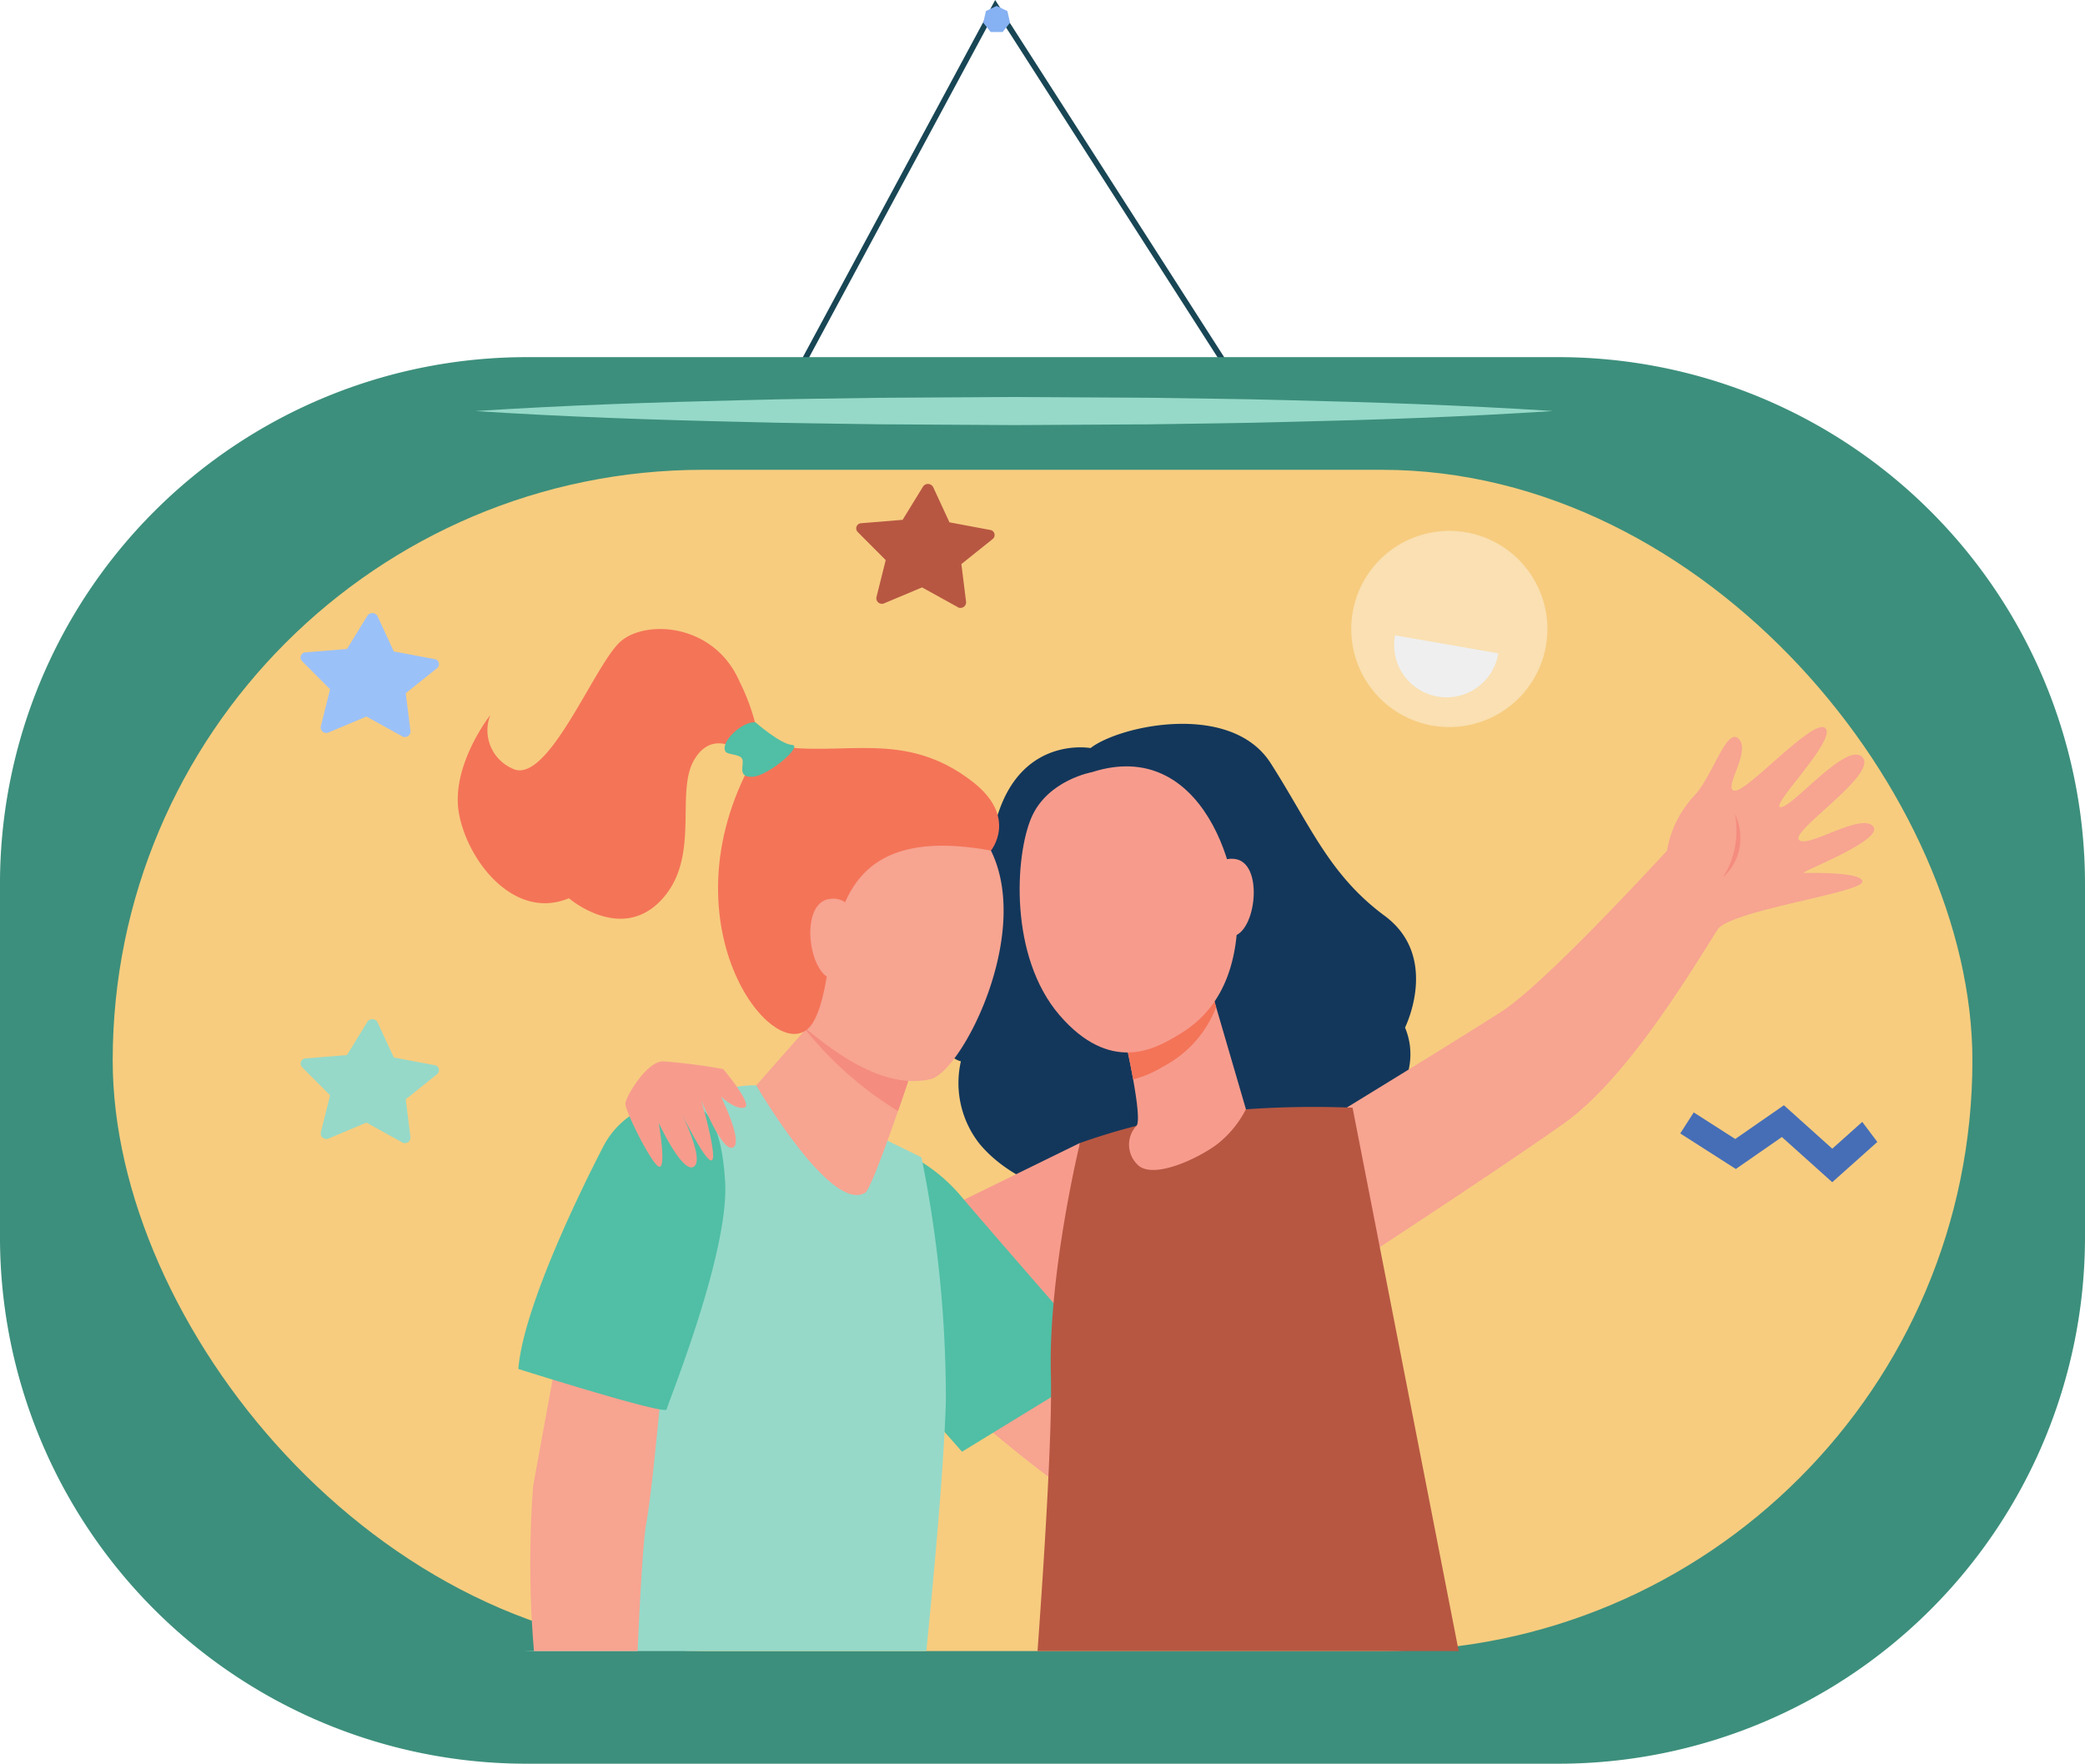 <svg id="Layer_2" data-name="Layer 2" xmlns="http://www.w3.org/2000/svg" width="172.024" height="145.508" viewBox="0 0 172.024 145.508">
  <g id="Group_3578" data-name="Group 3578" transform="translate(0)">
    <g id="Group_3571" data-name="Group 3571" transform="translate(52.696)">
      <path id="Path_4245" data-name="Path 4245" d="M128.88,54.833l-.41-.217L157.882,0l32.549,50.768-.39.254L157.915.915Z" transform="translate(-128.47)" fill="#184655"/>
      <path id="Path_4246" data-name="Path 4246" d="M198.883,1.19,198,1.617l-.217.96.611.767h.984l.611-.767-.217-.96Z" transform="translate(-169.353 -0.702)" fill="#86b1f2"/>
    </g>
    <g id="Group_3576" data-name="Group 3576" transform="translate(0 29.465)">
      <path id="Path_4247" data-name="Path 4247" d="M43.435,0H72.609a43.454,43.454,0,0,1,43.435,43.435V128.59a43.454,43.454,0,0,1-43.435,43.435H43.435A43.454,43.454,0,0,1,0,128.59V43.431A43.456,43.456,0,0,1,43.435,0Z" transform="translate(172.024 0) rotate(90)" fill="#3c8f7c"/>
      <rect id="Rectangle_105" data-name="Rectangle 105" width="153.437" height="97.455" rx="48.728" transform="translate(9.298 9.294)" fill="#f7cc7f"/>
      <path id="Path_4248" data-name="Path 4248" d="M199.785,147.6s-5.406-1.009-7.559,5.18-.509,5.32-1.542,8.408-5.262,3.314-4.421,7.629,2.814,4.622,2.814,4.622a8.1,8.1,0,0,0,1.505,6.767c2.514,3.088,7.682,5.164,11.427,3.937,0,0,6.439,2.33,11.9-.431s3.449-2.367,5.812-2.83,8.068-5.258,6-10.225c0,0,2.908-5.824-1.682-9.22s-6.124-7.457-9.4-12.587-12.5-3.1-14.864-1.251Z" transform="translate(-109.798 -115.347)" fill="#13375b"/>
      <g id="Group_3575" data-name="Group 3575" transform="translate(37.766 22.428)">
        <g id="Group_3572" data-name="Group 3572" transform="translate(63.869 8.09)">
          <path id="Path_4249" data-name="Path 4249" d="M270.09,169.689c3.281-2.149,10.988-10.418,13.6-13.235a8.848,8.848,0,0,1,2.375-4.676c1.481-1.719,2.6-5.635,3.577-4.524s-1.44,4.22-.336,4.241,6.587-6.144,7.469-5.135-4.688,6.484-3.7,6.5,5.508-5.529,6.755-4.11-5.923,6.033-5.254,6.8,5.11-2.26,6.115-1.116-6.267,3.843-5.685,3.851,4.774-.1,4.807.705c.037.915-10.611,2.334-11.915,3.913h0c-2.781,4.43-7.735,12.518-12.747,16.07-6.136,4.343-20.315,13.555-20.315,13.555l-7.042-9.1s18.412-11.2,22.3-13.748Z" transform="translate(-247.79 -146.248)" fill="#f7a491"/>
          <path id="Path_4250" data-name="Path 4250" d="M347.63,163.814a4.383,4.383,0,0,1,.427,1.71,4.254,4.254,0,0,1-1.386,3.441,7.279,7.279,0,0,0,.956-5.156Z" transform="translate(-306.115 -156.607)" fill="#f48c7f"/>
        </g>
        <path id="Path_4251" data-name="Path 4251" d="M148.053,232.5l-9.417-13.9L132,219.982s5.7,18.785,10.032,21,24.515-4.438,24.515-4.438l.406-13.305-18.9,9.253Z" transform="translate(-115.622 -180.835)" fill="#f79c8d"/>
        <g id="Group_3573" data-name="Group 3573">
          <path id="Path_4252" data-name="Path 4252" d="M189.23,256.57s9.975,11.759,13.732,12.809c2.137.6,8.929,4.024,11.874,2.432,2.342-1.263,3.831-1.854,4.225-2.067.915-.492,2.805,5.467,2.4,6.755,0,0,.16.98-1.55,1.907s-14.039-.185-18.211-1.353-17.054-12.875-17.054-12.875l4.594-7.608Z" transform="translate(-146.672 -203.232)" fill="#f7a491"/>
          <path id="Path_4253" data-name="Path 4253" d="M174.271,230.064a13.881,13.881,0,0,1,6.534,4.311c2.391,2.826,11.985,13.818,11.985,13.818l-11.89,7.276-8.769-9.921,2.145-15.487Z" transform="translate(-139.293 -187.595)" fill="#50bfa5"/>
          <path id="Path_4254" data-name="Path 4254" d="M124.579,218.32c-2.125-.127-7.653,1.538-7.653,1.538s-3.466,20.749-5.43,26.438c-1.308,3.8-1.165,12.907-4.175,18.543,1.054.1-2.777.148-1.7.148H138.61c.677-6.767,1.468-15.475,1.612-20.655a100.106,100.106,0,0,0-2.01-20.073s-11.689-5.824-13.633-5.939Z" transform="translate(-99.949 -180.666)" fill="#96d9c9"/>
          <path id="Path_4255" data-name="Path 4255" d="M106.912,280.583a86.246,86.246,0,0,0,.066,13.617h8.552c.193-4.311.447-9.06.718-10.553.533-2.92,1.374-12.579,1.374-12.579l-8.383-3.228S107.318,278.364,106.912,280.583Z" transform="translate(-100.69 -209.879)" fill="#f7a491"/>
          <path id="Path_4256" data-name="Path 4256" d="M117.518,221.361a7.018,7.018,0,0,0-6.3,3.88c-1.768,3.417-6.558,13.162-6.964,18.268,0,0,12.144,3.831,12.235,3.339s5.156-12.862,4.827-18.744C121.025,222.977,119.581,221.488,117.518,221.361Z" transform="translate(-99.254 -182.46)" fill="#50bfa5"/>
          <path id="Path_4257" data-name="Path 4257" d="M94.755,133.626a3.442,3.442,0,0,0,1.776,4.389c2.957,1.6,6.862-8.732,9.036-10.516s7.7-1.37,9.749,3.359a17.451,17.451,0,0,1,1.468,4.159c.033.377-.1.328-.1.328l-1.132,1.382s-2.436-2.1-4,.636.6,8.068-2.727,11.558-7.584-.185-7.584-.185c-4.425,1.846-8.264-2.908-9.052-6.886s2.568-8.228,2.568-8.228Z" transform="translate(-92.068 -126.523)" fill="#f47458"/>
          <path id="Path_4258" data-name="Path 4258" d="M158.518,193.71l-1.214,4.216-5.184,5.882s6.169,10.6,8.99,8.851c.632-.39,3.765-9.848,3.765-9.848Z" transform="translate(-127.49 -166.154)" fill="#f7a491"/>
          <path id="Path_4259" data-name="Path 4259" d="M163.179,197.926l-1.1,1.312a29.661,29.661,0,0,0,7.612,6.685c.6-1.731,1.062-3.113,1.062-3.113l-6.357-9.1-1.214,4.216Z" transform="translate(-133.365 -166.154)" fill="#f48c7f"/>
          <path id="Path_4260" data-name="Path 4260" d="M166.181,161.846a27.8,27.8,0,0,1,2.317,3.359c3.421,6.932-2.449,18.293-5,18.859-3.859.861-8.154-2.026-12.78-6.431s-5.27-10.282.427-14.253S166.181,161.846,166.181,161.846Z" transform="translate(-124.505 -146.922)" fill="#f7a491"/>
          <path id="Path_4261" data-name="Path 4261" d="M147.382,151l1.673-1.062c5.615,1.025,10.688-1.427,16.39,3.01,3.765,2.928,1.5,5.668,1.5,5.668-15.405-2.814-11.989,9.93-14.724,14.249S139.544,164.947,147.382,151Z" transform="translate(-122.953 -140.336)" fill="#f47458"/>
          <path id="Path_4262" data-name="Path 4262" d="M166.706,184.356s.484-3.888-2.1-3.572-1.735,6.464.328,6.628,1.768-3.06,1.768-3.06Z" transform="translate(-133.91 -158.518)" fill="#f7a491"/>
          <path id="Path_4263" data-name="Path 4263" d="M148.292,145.28s2.067,1.813,3.023,1.87-1.944,2.555-3.257,2.629-.656-1.013-.849-1.46-1.226-.316-1.4-.652c-.39-.767,1.362-2.457,2.481-2.383Z" transform="translate(-123.735 -137.587)" fill="#50bfa5"/>
        </g>
        <g id="Group_3574" data-name="Group 3574" transform="translate(46.361 11.334)">
          <path id="Path_4264" data-name="Path 4264" d="M243.448,267.548l-8.757-44.829a80.8,80.8,0,0,0-13.892.652,53.042,53.042,0,0,0-8.6,2.264s-2.621,10.729-2.4,19.055c.123,4.508-.5,14.573-1.1,22.858h34.748Z" transform="translate(-207.224 -194.561)" fill="#b75742"/>
          <path id="Path_4265" data-name="Path 4265" d="M226.37,203.415s1.427,6.259.931,6.968a2.289,2.289,0,0,0,.033,3.183c1.194,1.325,4.914-.394,6.566-1.612a8.661,8.661,0,0,0,2.416-2.92l-2.859-9.794Z" transform="translate(-217.647 -180.749)" fill="#f79c8d"/>
          <path id="Path_4266" data-name="Path 4266" d="M229.479,205.525a9.289,9.289,0,0,0,4.38-4.905l-.4-1.37-7.087,4.175s.349,1.526.64,3.158a9.184,9.184,0,0,0,2.469-1.058Z" transform="translate(-217.647 -180.755)" fill="#f47458"/>
          <path id="Path_4267" data-name="Path 4267" d="M243.46,176.23s-.537-3.736,1.956-3.478,1.792,6.193-.2,6.394S243.46,176.23,243.46,176.23Z" transform="translate(-227.699 -165.118)" fill="#f79c8d"/>
          <path id="Path_4268" data-name="Path 4268" d="M211.106,154.626s-3.7.64-5.041,3.773-1.846,11.439,2.33,16.287,7.883,2.727,9.413,1.854,4.524-2.727,5.164-8.15-2.785-16.648-11.866-13.769Z" transform="translate(-205.102 -154.157)" fill="#f79c8d"/>
        </g>
        <path id="Path_4269" data-name="Path 4269" d="M133.858,214.126a47.329,47.329,0,0,0-4.967-.636c-1.337,0-3.1,2.924-3.1,3.523s2.256,5.176,2.818,5.176-.07-3.63-.07-3.63,1.936,4.192,2.887,3.63-1.091-4.6-1.091-4.6,2.043,4.245,2.572,4.069-.849-4.946-.849-4.946,1.727,4.311,2.609,3.888-.984-4.192-.984-4.192,1.2,1.12,1.936.894-1.76-3.183-1.76-3.183Z" transform="translate(-111.959 -177.821)" fill="#f79c8d"/>
      </g>
    </g>
    <g id="Group_3577" data-name="Group 3577" transform="translate(111.485 43.799)">
      <path id="Path_4270" data-name="Path 4270" d="M287.87,116.267a8.091,8.091,0,1,1-6.587-9.36A8.095,8.095,0,0,1,287.87,116.267Z" transform="translate(-271.807 -106.787)" fill="#fae0b2"/>
      <path id="Path_4271" data-name="Path 4271" d="M280.517,127.79a4.326,4.326,0,1,0,8.523,1.485Z" transform="translate(-276.906 -119.176)" fill="#efefef"/>
    </g>
    <path id="Path_4272" data-name="Path 4272" d="M353.006,223.7l-2.473,2.211-3.991-3.585-4.015,2.785-3.425-2.194-1.112,1.735,4.585,2.933,3.8-2.637,4.155,3.728,3.72-3.322Z" transform="translate(-199.36 -131.142)" fill="#466eb6"/>
    <path id="Path_4273" data-name="Path 4273" d="M68.816,215.158l-2.933-1.62-3.113,1.308a.459.459,0,0,1-.652-.492l.767-3.068-2.313-2.321a.426.426,0,0,1,.3-.722l3.408-.279,1.682-2.74a.487.487,0,0,1,.841.045l1.341,2.9,3.351.628a.422.422,0,0,1,.213.751l-2.58,2.067.39,3.129a.466.466,0,0,1-.71.418Z" transform="translate(-35.651 -120.922)" fill="#96d9c9"/>
    <path id="Path_4274" data-name="Path 4274" d="M68.816,133.478l-2.933-1.62-3.113,1.308a.459.459,0,0,1-.652-.492l.767-3.068-2.313-2.321a.426.426,0,0,1,.3-.722l3.408-.279,1.682-2.74a.487.487,0,0,1,.841.045l1.341,2.9,3.351.628a.422.422,0,0,1,.213.751l-2.58,2.067.39,3.129a.466.466,0,0,1-.71.418Z" transform="translate(-35.651 -72.743)" fill="#9bc1f9"/>
    <path id="Path_4275" data-name="Path 4275" d="M180.586,107.5l-2.933-1.62-3.113,1.308a.459.459,0,0,1-.652-.492l.767-3.068-2.313-2.321a.426.426,0,0,1,.3-.722l3.408-.279,1.682-2.74a.487.487,0,0,1,.841.045l1.341,2.9,3.351.628a.422.422,0,0,1,.213.751l-2.58,2.067.39,3.129a.466.466,0,0,1-.71.418Z" transform="translate(-101.579 -57.419)" fill="#b75742"/>
    <path id="Path_4276" data-name="Path 4276" d="M162.3,80.114c-3.7-.107-7.407-.127-11.115-.193l-11.115-.062-11.115.066c-3.7.062-7.407.086-11.115.193-7.407.172-14.819.422-22.226.9,7.407.48,14.819.734,22.226.9,3.7.107,7.407.131,11.115.193l11.115.066,11.115-.062c3.7-.066,7.407-.086,11.115-.193,7.407-.168,14.819-.422,22.226-.906C177.115,80.537,169.7,80.287,162.3,80.114Z" transform="translate(-56.392 -47.106)" fill="#96d9c9"/>
  </g>
</svg>
